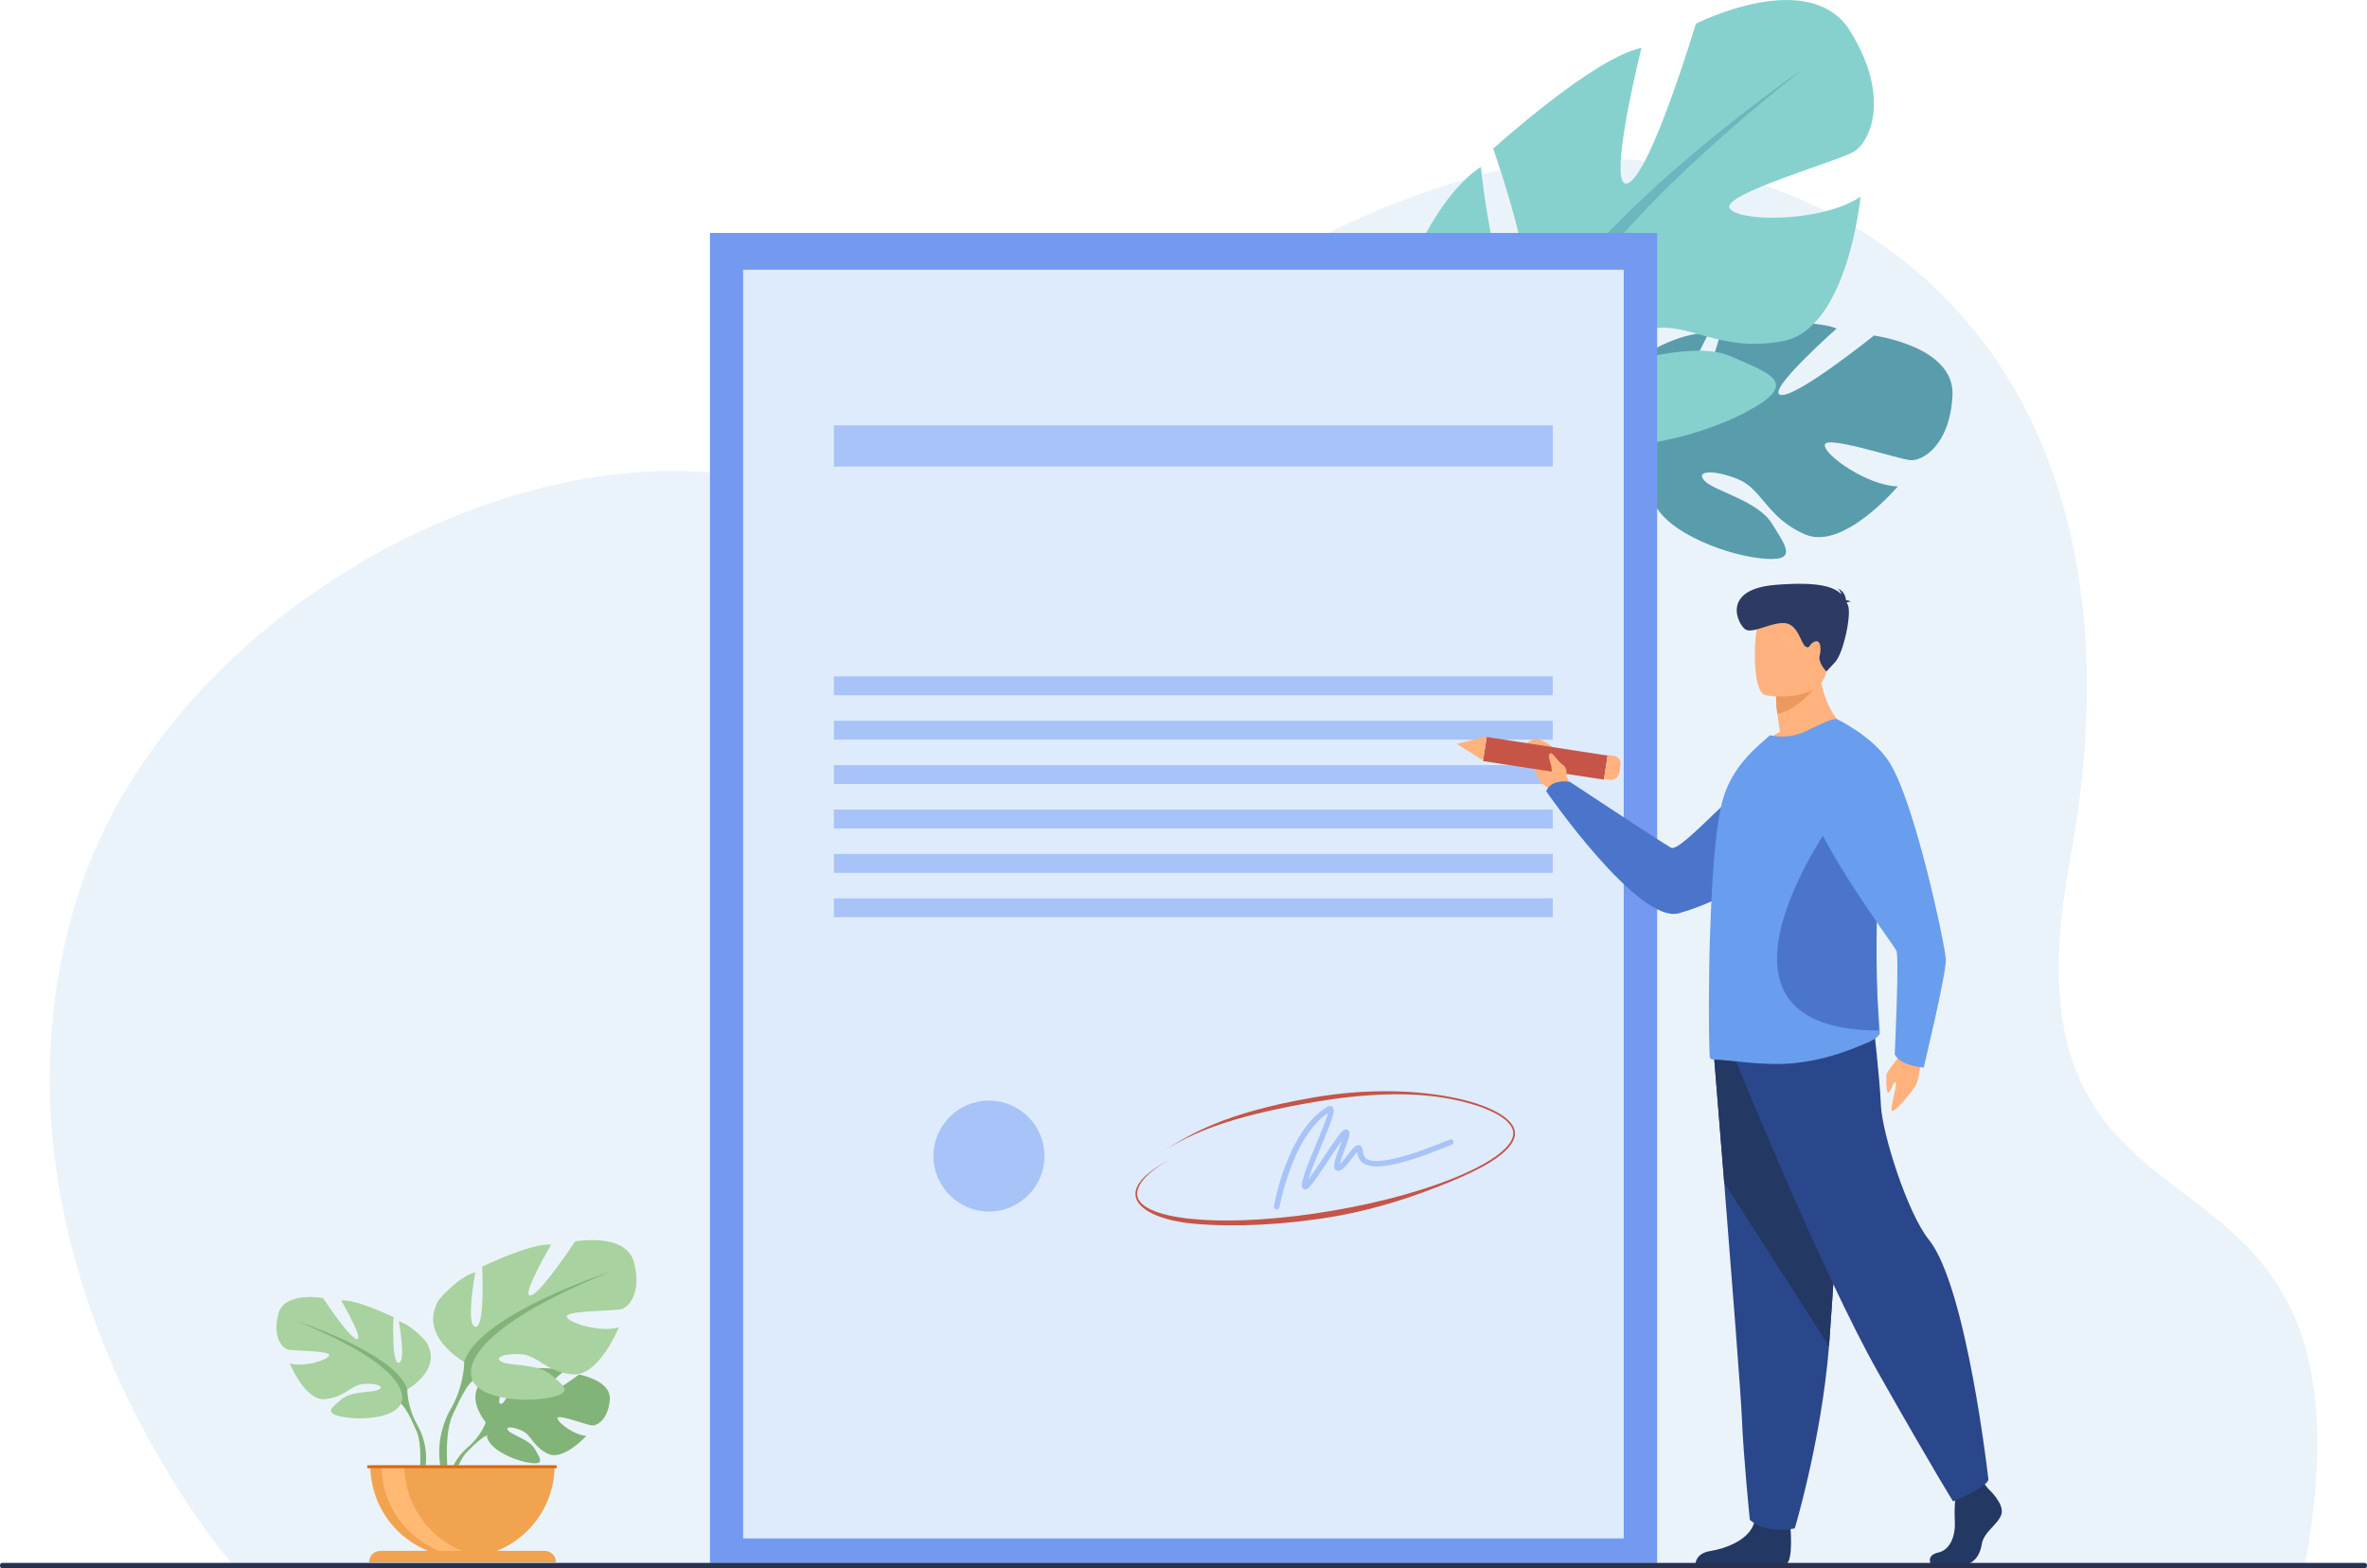 <?xml version="1.0" encoding="utf-8"?>
<!-- Generator: Adobe Illustrator 26.0.2, SVG Export Plug-In . SVG Version: 6.00 Build 0)  -->
<svg version="1.1" id="Layer_1" xmlns="http://www.w3.org/2000/svg" xmlns:xlink="http://www.w3.org/1999/xlink" x="0px" y="0px"
	 viewBox="0 0 2244.8 1487.3" style="enable-background:new 0 0 2244.8 1487.3;" xml:space="preserve">
<style type="text/css">
	.st0{fill:#EBF3FA;}
	.st1{fill:#599DAD;}
	.st2{fill:#86D1CD;}
	.st3{fill:#6BB7BF;}
	.st4{fill:#739AF0;}
	.st5{fill:#DDEBFD;}
	.st6{fill:#A8C3F7;}
	.st7{fill:#C65447;}
	.st8{fill:#FFB27D;}
	.st9{fill:#4A75CB;}
	.st10{fill:#233862;}
	.st11{fill:#2B478B;}
	.st12{fill:#699DEE;}
	.st13{fill:#ED985F;}
	.st14{fill:#2C3A64;}
	.st15{fill:#283250;}
	.st16{fill:#82B378;}
	.st17{fill:#A8D29F;}
	.st18{fill:#F1A34F;}
	.st19{fill:#FFB973;}
	.st20{fill:#D86713;}
</style>
<g id="Layer_2_00000029024296685476809560000017714129231228512909_">
	<g id="Layer_1-2">
		<path class="st0" d="M220.7,1483.9c0,0-253.6-290.6-147.7-632.1c95-306.5,524.8-505,753.3-353.1
			C936.7,572.1,1026,277,1392.6,168.9c271.2-79.9,672.1,99.3,570.3,648.2c-77.4,417.3,306.6,209.3,222.7,670.3L220.7,1483.9z"/>
		<path class="st1" d="M1563,438.4c0,0-54.9-59.4-7-100.2c0,0,35.2-23.2,64.7-22.5c0,0-39,71.4-25.3,77.9s37.8-82.7,37.8-82.7
			s81.8-11,108.6,0.7c0,0-68,60-53.1,62.9s88.5-56.3,88.5-56.3s76.9,10.1,74.5,56.9s-28.1,62.1-39.7,61.3s-80.2-24.1-81.4-14.6
			s40.8,39,69.3,39.4c0,0-51.6,61.4-88,45.6s-40.5-42.8-63.2-52.2s-41.7-8.6-32.1,1.4s50.4,18.6,64,40.7
			c13.6,22.1,25.6,36.9-11.6,32.7s-98.4-29-102.2-59.9L1563,438.4z"/>
		<path class="st1" d="M1814.3,377.5c0,0-207.7-0.2-251.3,60.8c0,0-9,30.7-39.1,59.5l-4.4,13.4c0,0,34.5-39.2,47.3-42
			C1566.8,469.3,1543.9,396.5,1814.3,377.5z"/>
		<path class="st1" d="M1523.8,497.9c0,0-43.3,34.6-44.2,93.5l8.1,0.4c0,0,11.9-61.4,36.7-86.1S1523.8,497.9,1523.8,497.9z"/>
		<path class="st2" d="M1438.9,367.6c0,0-123.4-27.8-97.9-122.9c0,0,24.8-61.1,63.4-86.4c0,0,13,126.6,36.4,122.8
			S1416.1,141,1416.1,141s95.6-86.7,140.6-95.5c0,0-34.4,137.6-12.6,128.1s64.2-151.1,64.2-151.1s108-55.1,146.5,7.2
			s18.9,105,3.2,114.2s-124.7,40.1-117.7,53.4s87.1,14.1,124.2-10.8c0,0-12.1,124.9-73,136.8s-90.2-19.3-127.7-11.2
			s-61.4,25.9-40.1,30.3s81.4-20.6,118.5-4.2s65.7,24.8,14,52.4s-152.5,49.9-184.8,13.4L1438.9,367.6z"/>
		<path class="st3" d="M1708.7,66.3c0,0-267.8,183.9-269.9,301.2c0,0,15.7,47.6,2.4,111.4l6.3,21.2c0,0,9.7-81.2,23.7-96.1
			C1471.2,404,1377.2,330.6,1708.7,66.3z"/>
		<path class="st3" d="M1441.2,479c0,0-25.1,83,26,159.7l10.8-6.6c0,0-39-89.7-29-143.5S1441.2,479,1441.2,479z"/>
		<path class="st3" d="M750.8,1187.2c0,0,25.1,83-26,159.7l-10.8-6.7c0,0,39-89.7,29-143.6S750.8,1187.2,750.8,1187.2z"/>
		<rect x="673.3" y="220.9" class="st4" width="898.3" height="1261.4"/>
		<rect x="704.8" y="255.8" class="st5" width="835.1" height="1203.1"/>
		<rect x="790.8" y="403.4" class="st6" width="681.8" height="39"/>
		<rect x="790.8" y="641.4" class="st6" width="681.8" height="17.9"/>
		<rect x="790.8" y="683.5" class="st6" width="681.8" height="17.9"/>
		<rect x="790.8" y="725.6" class="st6" width="681.8" height="17.9"/>
		<rect x="790.8" y="767.7" class="st6" width="681.8" height="17.9"/>
		<rect x="790.8" y="809.8" class="st6" width="681.8" height="17.9"/>
		<rect x="790.8" y="851.9" class="st6" width="681.8" height="17.9"/>
		<path class="st6" d="M990.5,1096.3c0,29.1-23.6,52.6-52.6,52.6s-52.6-23.6-52.6-52.6c0-29.1,23.6-52.6,52.6-52.6l0,0
			C966.9,1043.7,990.5,1067.2,990.5,1096.3z"/>
		<path class="st6" d="M1210.8,1146.9c-0.1,0-0.3,0-0.4,0c-1.4-0.2-2.4-1.6-2.2-3c0.5-2.9,12.5-71,50.2-94.1
			c2.7-1.6,4.4-0.8,5.1-0.1c3.3,2.8,0.8,10.1-10.6,37.3c-4.5,10.9-9.9,23.7-12.1,31.6c4-5.3,10-14.3,14.8-21.5
			c14.9-22.4,17.8-26.1,20.8-26.1c1.1,0,2.1,0.5,2.7,1.4c1.6,2.3,0.4,6.1-3.7,17.2c-1.6,4.3-4,10.8-4.7,14.4c2.6-2.7,5-5.5,7.2-8.5
			c5.2-6.7,7.8-9.9,10.9-9.5c1.4,0.2,2.6,1.3,3,2.7c0.3,0.9,0.5,1.9,0.6,2.9c0.4,2.7,0.9,5.8,4.1,7.6c6.6,3.7,25.4,3.5,78.2-18.5
			c1.3-0.6,2.9-0.1,3.5,1.2c0.6,1.3,0.1,2.9-1.2,3.5c-0.1,0.1-0.2,0.1-0.4,0.1c-44.5,18.6-71.6,24.5-82.8,18.2
			c-5.4-3.1-6.2-8.2-6.7-11.3c-1.5,1.6-3.6,4.3-5.1,6.3c-5.7,7.4-9.5,11.9-13.3,11.6c-1.1-0.1-2.2-0.7-2.8-1.7
			c-1.8-2.9,0-8.5,4.5-20.8c0.7-2,1.6-4.2,2.3-6.3c-3.7,5-8.6,12.4-12.6,18.5c-16.7,25.1-19.7,28.8-23.1,27.8
			c-1.4-0.4-2.4-1.7-2.3-3.2c-0.3-5.9,5.1-19.5,13.5-39.6c4.3-10.2,9.8-23.6,11.2-29.5c-34.3,23.1-45.8,88.7-46,89.3
			C1213.1,1146,1212,1146.9,1210.8,1146.9z"/>
		<path class="st7" d="M1265.4,1153.6c-47.9,8.2-94.3,10-129.7,7.2c-35.7-2.8-56.6-13.8-58.7-26.4c-2-11.4,11.3-24.5,38.2-37.8l0,0
			c-25.8,12.8-38.4,27.1-36.6,37.5c2,11.5,22.8,19.7,57.2,22.3c35.2,2.8,80.9-0.2,128.7-8.4s91.8-20.6,124.1-35
			c31.5-14,48.4-28.6,46.4-40.1c-2.1-12.2-24.6-23.9-58.7-30.6c-38.8-7.6-84.5-5-129.6,2.7c-84.6,14.5-117.7,30.4-145.8,47.9l0,0
			c28.2-17.6,60.2-37.6,145.1-52.2c45.2-7.8,91.6-7.8,130.6-0.2c34.8,6.8,57.8,19.1,60,32.1c2.2,12.6-14.7,27.5-47.4,42.1
			C1356.9,1129.1,1313.3,1145.3,1265.4,1153.6z"/>
		<path class="st8" d="M1823,996.7c0,0-2.8,27-5.8,32.1c-3,5.1-16,21.4-21.5,24.6s3.4-21.5,2.2-26.3s-4.6,8.8-7,9.1
			s-1.8-11.9-1.9-16.3s11.8-15.4,16-24.9S1823,996.7,1823,996.7z"/>
		<path class="st8" d="M1491.6,747.8l-6.2-11.7c0,0,3.1-20.8-23-34c0,0-9.6-3.9-14.9,3.9c-5,7.2,9.5,5.9,8.7,18.2
			s5.1,19.5,13.2,23.5l6.7,7.8L1491.6,747.8z"/>
		<path class="st9" d="M1738.4,719.9c0,0-22.4,110.1-145.9,146.1c-38.5,11.2-126.1-115.6-126.1-115.6s3.1-11.7,22.4-9
			c0,0,85.2,56.4,96,62.5c9.5,5.4,72.1-69.9,100.7-82.1S1738.4,719.9,1738.4,719.9z"/>
		
			<rect x="1454" y="660.4" transform="matrix(0.152 -0.988 0.988 0.152 532.984 2057.89)" class="st7" width="23.1" height="116"/>
		<polygon class="st8" points="1381.6,705.5 1406.5,721 1410,698.2 		"/>
		<path class="st8" d="M1536.8,725.5l-1.1,7.2c-0.7,4.4-4.8,7.5-9.2,6.8l0,0l-5.3-0.8l3.5-22.8l5.8,0.9
			C1534.6,717.4,1537.4,721.3,1536.8,725.5C1536.8,725.4,1536.8,725.4,1536.8,725.5z"/>
		<path class="st10" d="M1885.8,1412c0,0,15.3,14,12.3,23.9s-16.8,16.5-18.7,28.7s-9.3,18.8-16.1,18.8h-32.1c0,0-4.9-8.5,7-11.1
			s16.5-16.8,15.7-30.1s1.1-30.9,1.1-30.9l25.4-5.9L1885.8,1412z"/>
		<path class="st10" d="M1698,1448.1c0,0,2.8,31.8-4,35.1l-86-0.2c0,0,0-9.9,13.8-12.1s38.1-10.3,42.2-28.3S1698,1448.1,1698,1448.1
			z"/>
		<path class="st11" d="M1625.3,998.9c0,0,4.5,55.8,9.9,122.8c7.2,91,16,202.8,16.8,224c1.5,36.8,7.5,95.6,7.5,95.6
			s14.2,14,42.6,8.1c0,0,25.3-84,32.5-172.9c0.1-1.5,0.2-2.9,0.3-4.4c6.7-90.5,17.2-281,17.2-281L1625.3,998.9z"/>
		<path class="st10" d="M1625.3,998.9c0,0,4.5,55.8,9.9,122.8l99.4,154.9c0.1-1.5,0.2-2.9,0.3-4.4c6.7-90.5,17.2-281,17.2-281
			L1625.3,998.9z"/>
		<path class="st11" d="M1646,1005.5c0,0,81.8,201.9,135.6,296.8s70.6,121.4,70.6,121.4s30.8-12.1,33.6-20.4
			c0,0-20.6-183.2-56.6-227.8c-20.3-25.2-44.3-101-45.4-127.4s-7.3-78.9-7.3-78.9L1646,1005.5z"/>
		<path class="st8" d="M1753.7,694.3c0,0-55.3,26.7-87.2,16.8c6.1-7,13.4-12.9,21.6-17.3c-1.1-6.4-2-12-2.4-16.7
			c-0.8-5.6-1.2-11.3-1.3-17l21.3-16.8l20.2-16.1C1724.2,672.5,1753.7,694.3,1753.7,694.3z"/>
		<path class="st12" d="M1782.8,979.4c0.1,3.4-7.1,7.2-10.3,8.7c-23.7,10.4-45.8,17.6-70.8,20.1c-29.6,3-64.6-3.6-76.6-3.4
			c-1.2,0-2.4-0.5-3.3-1.3c-0.9-0.6-1.5-36.2-0.9-81.1c0-1.8,0-3.6,0.1-5.4v-0.6c0.2-17.5,0.9-35.9,1.7-54.2
			c1.7-40.4,4.9-79.3,10.3-100.8c6.5-25.4,21.2-42.2,34.6-54.4l11-9.7c11,2.2,22.7,1.6,34.4-4.1c12.8-6.2,26.5-12.8,28.7-11.1
			c16.7,12.2,28,39.6,34,74.7c3.6,22,5.2,44.2,5,66.5c0,8.7-0.2,17.6-0.7,26.5c-2.9,47.8,0,89.4,1.7,113.5
			C1782.3,970.1,1782.7,975.5,1782.8,979.4z"/>
		<path class="st9" d="M1781.8,977.2c-193.8-0.4-35.8-210.3-35.8-210.3l31.4-10.2c2.6,23.6,3.8,47.3,3.6,71c0,9.3-0.2,18.8-0.5,28.3
			C1778.5,907.1,1780.6,951.5,1781.8,977.2z"/>
		<path class="st13" d="M1726.2,644.5c0,0-14,25.5-40.6,32.6c-0.8-5.6-1.2-11.3-1.3-17l21.3-16.8L1726.2,644.5z"/>
		<path class="st8" d="M1674.5,659.4c0,0,52.8,8.6,57.8-23.8s15.1-53.2-18.4-60.1s-42,4.5-46.3,15S1660.9,656.3,1674.5,659.4z"/>
		<path class="st14" d="M1751.4,571.6c0.5-0.5,1.6-1,4-1.1c-1.4-0.8-3-1.2-4.6-1.3c-0.5-3.4-2.3-9.5-8.2-11c1.9,1.1,3.3,3.1,3.6,5.3
			c-6.8-7-21.4-12.1-61.9-8.9c-53.3,4.2-35.8,38.3-28.8,42.4s24.3-7.1,37.1-6.1s15.3,19.6,19.7,22.2s2.7-2,8.6-4.6s6.5,7.1,4.8,13.5
			s6.4,14.8,6.4,14.8l8.2-8.8c8.2-8.8,15.9-46.2,12.2-54.2C1752.1,573,1751.7,572.3,1751.4,571.6z"/>
		<path class="st12" d="M1741.8,681.8c0,0,33.4,15.8,49.4,40.1c24.8,37.7,53.6,175.2,54.2,187.9s-21,102.6-21,102.6
			s-21.8-1.4-27.5-12.5c0,0,4.4-92.3,1.6-98.3s-91.1-123.9-81.2-149S1741.8,681.8,1741.8,681.8z"/>
		<path class="st8" d="M1485.3,735.6c0,0,1.8-7.2-3.2-10.4s-9.6-12-11.7-10.8c-4.3,2.5,2.4,10.1,1.2,19.7
			C1471.2,737.4,1479,746.2,1485.3,735.6z"/>
		<path class="st15" d="M2,1487.3h2240.8c1.2-0.2,2.1-1.3,2-2.6l0,0c0.1-1.3-0.7-2.4-2-2.6H2c-1.3,0.2-2.1,1.3-2,2.6l0,0
			C-0.1,1486,0.8,1487.2,2,1487.3z"/>
		<g>
			<g>
				<path class="st16" d="M460.7,1348.8c0,0-21.3-24.8-1.3-40.6c0,0,14.6-8.8,26.5-8.1c0,0-16.9,28.3-11.4,31.1
					c5.5,2.8,16.5-32.8,16.5-32.8s33.2-3.2,43.9,1.9c0,0-28.4,23.2-22.4,24.6c6,1.4,36.6-21.4,36.6-21.4s30.9,5.3,29.2,24.1
					c-1.6,18.8-12.3,24.7-17,24.2s-32-10.9-32.6-7.1c-0.6,3.8,15.9,16.4,27.4,16.9c0,0-21.8,24-36.3,17.1s-15.7-17.9-24.7-22
					s-16.7-4.1-13,0.1s20.1,8.3,25.2,17.4c5.2,9.1,9.8,15.3-5.2,13s-39.3-13.2-40.4-25.8C460.7,1348.8,460.7,1348.8,460.7,1348.8z"
					/>
				<g>
					<path class="st16" d="M563.1,1328.1c0,0-83.9-3.2-102.4,20.8c0,0-4.1,12.3-16.7,23.4l-2,5.4c0,0,14.5-15.3,19.7-16.3
						C461.8,1361.4,453.6,1331.7,563.1,1328.1z"/>
					<path class="st16" d="M444,1372.3c0,0-18,13.3-19.3,37.1l3.3,0.3c0,0,5.8-24.6,16.1-34.2C454.5,1365.8,444,1372.3,444,1372.3z"
						/>
				</g>
			</g>
			<g>
				<path class="st17" d="M386.3,1317.6c0,0,33.9-19,18.1-44.7c0,0-12.6-15.8-26.2-19.9c0,0,7.2,38.4,0,39.3s-5-43.3-5-43.3
					s-35.7-17.2-49.7-15.8c0,0,22.1,37.5,14.9,36.6s-32-38.8-32-38.8s-36.6-6.8-42.4,14.9c-5.9,21.7,3.6,32.5,9,33.9
					s40.2,0.9,39.3,5.4c-0.9,4.5-24.4,11.7-37.5,7.7c0,0,14.4,35.7,33.4,33.9c19-1.8,24.8-13.5,36.6-14.4
					c11.7-0.9,20.3,2.3,14.4,5.4c-5.9,3.2-25.7,1-35.2,9.1s-17.2,13,0.5,16.6c17.6,3.6,49.2,1.4,55.5-12.2
					C386.3,1317.6,386.3,1317.6,386.3,1317.6z"/>
				<g>
					<path class="st16" d="M280.7,1252.6c0,0,94.8,30.7,105.6,65c0,0-0.5,15.3,9,32.9v6.8c0,0-9.9-23-15.3-26.2
						C380,1331.2,401.2,1301.4,280.7,1252.6z"/>
					<path class="st16" d="M395.3,1350.6c0,0,14.6,22.2,6.3,49.2l-3.8-1c0,0,3.7-29.8-4-44.7
						C386.2,1339.1,395.3,1350.6,395.3,1350.6z"/>
				</g>
			</g>
			<g>
				<path class="st17" d="M440.1,1291.5c0,0-44.6-25-23.8-58.9c0,0,16.7-20.8,34.5-26.2c0,0-9.5,50.6,0,51.8
					c9.5,1.2,6.5-57.1,6.5-57.1s47-22.6,65.4-20.8c0,0-29.2,49.4-19.6,48.2c9.5-1.2,42.2-51.2,42.2-51.2s48.2-8.9,55.9,19.6
					c7.7,28.6-4.8,42.8-11.9,44.6c-7.1,1.8-53,1.2-51.8,7.1s32.1,15.5,49.4,10.1c0,0-19,47-44,44.6s-32.7-17.8-48.2-19
					s-26.8,3-19,7.1c7.7,4.2,33.9,1.4,46.4,12c12.5,10.6,22.6,17.2-0.6,21.9c-23.2,4.8-64.9,1.8-73.2-16.1
					C440.1,1291.5,440.1,1291.5,440.1,1291.5z"/>
				<g>
					<path class="st16" d="M579.4,1205.8c0,0-124.9,40.5-139.2,85.7c0,0,0.6,20.2-11.9,43.4v8.9c0,0,13.1-30.3,20.2-34.5
						C448.5,1309.3,420.5,1270.1,579.4,1205.8z"/>
					<path class="st16" d="M428.2,1334.9c0,0-19.3,29.3-8.3,64.9l5-1.3c0,0-4.8-39.2,5.3-59C440.3,1319.8,428.2,1334.9,428.2,1334.9
						z"/>
				</g>
			</g>
			<path class="st18" d="M438.6,1477c48.3,0,87.4-39.1,87.4-87.4H351.2C351.2,1437.9,390.4,1477,438.6,1477z"/>
			<path class="st19" d="M460.1,1476.4c-3.6,0.4-7.2,0.7-10.9,0.7c-48.3,0-87.4-39.1-87.4-87.4h21.7
				C383.6,1434.2,417,1471,460.1,1476.4z"/>
			<path class="st18" d="M527.3,1481.5H350l0,0c0-6,4.8-10.8,10.8-10.8h155.7C522.4,1470.7,527.3,1475.5,527.3,1481.5L527.3,1481.5z
				"/>
			<rect x="348.3" y="1389.6" class="st20" width="179.7" height="2.7"/>
		</g>
	</g>
</g>
</svg>
